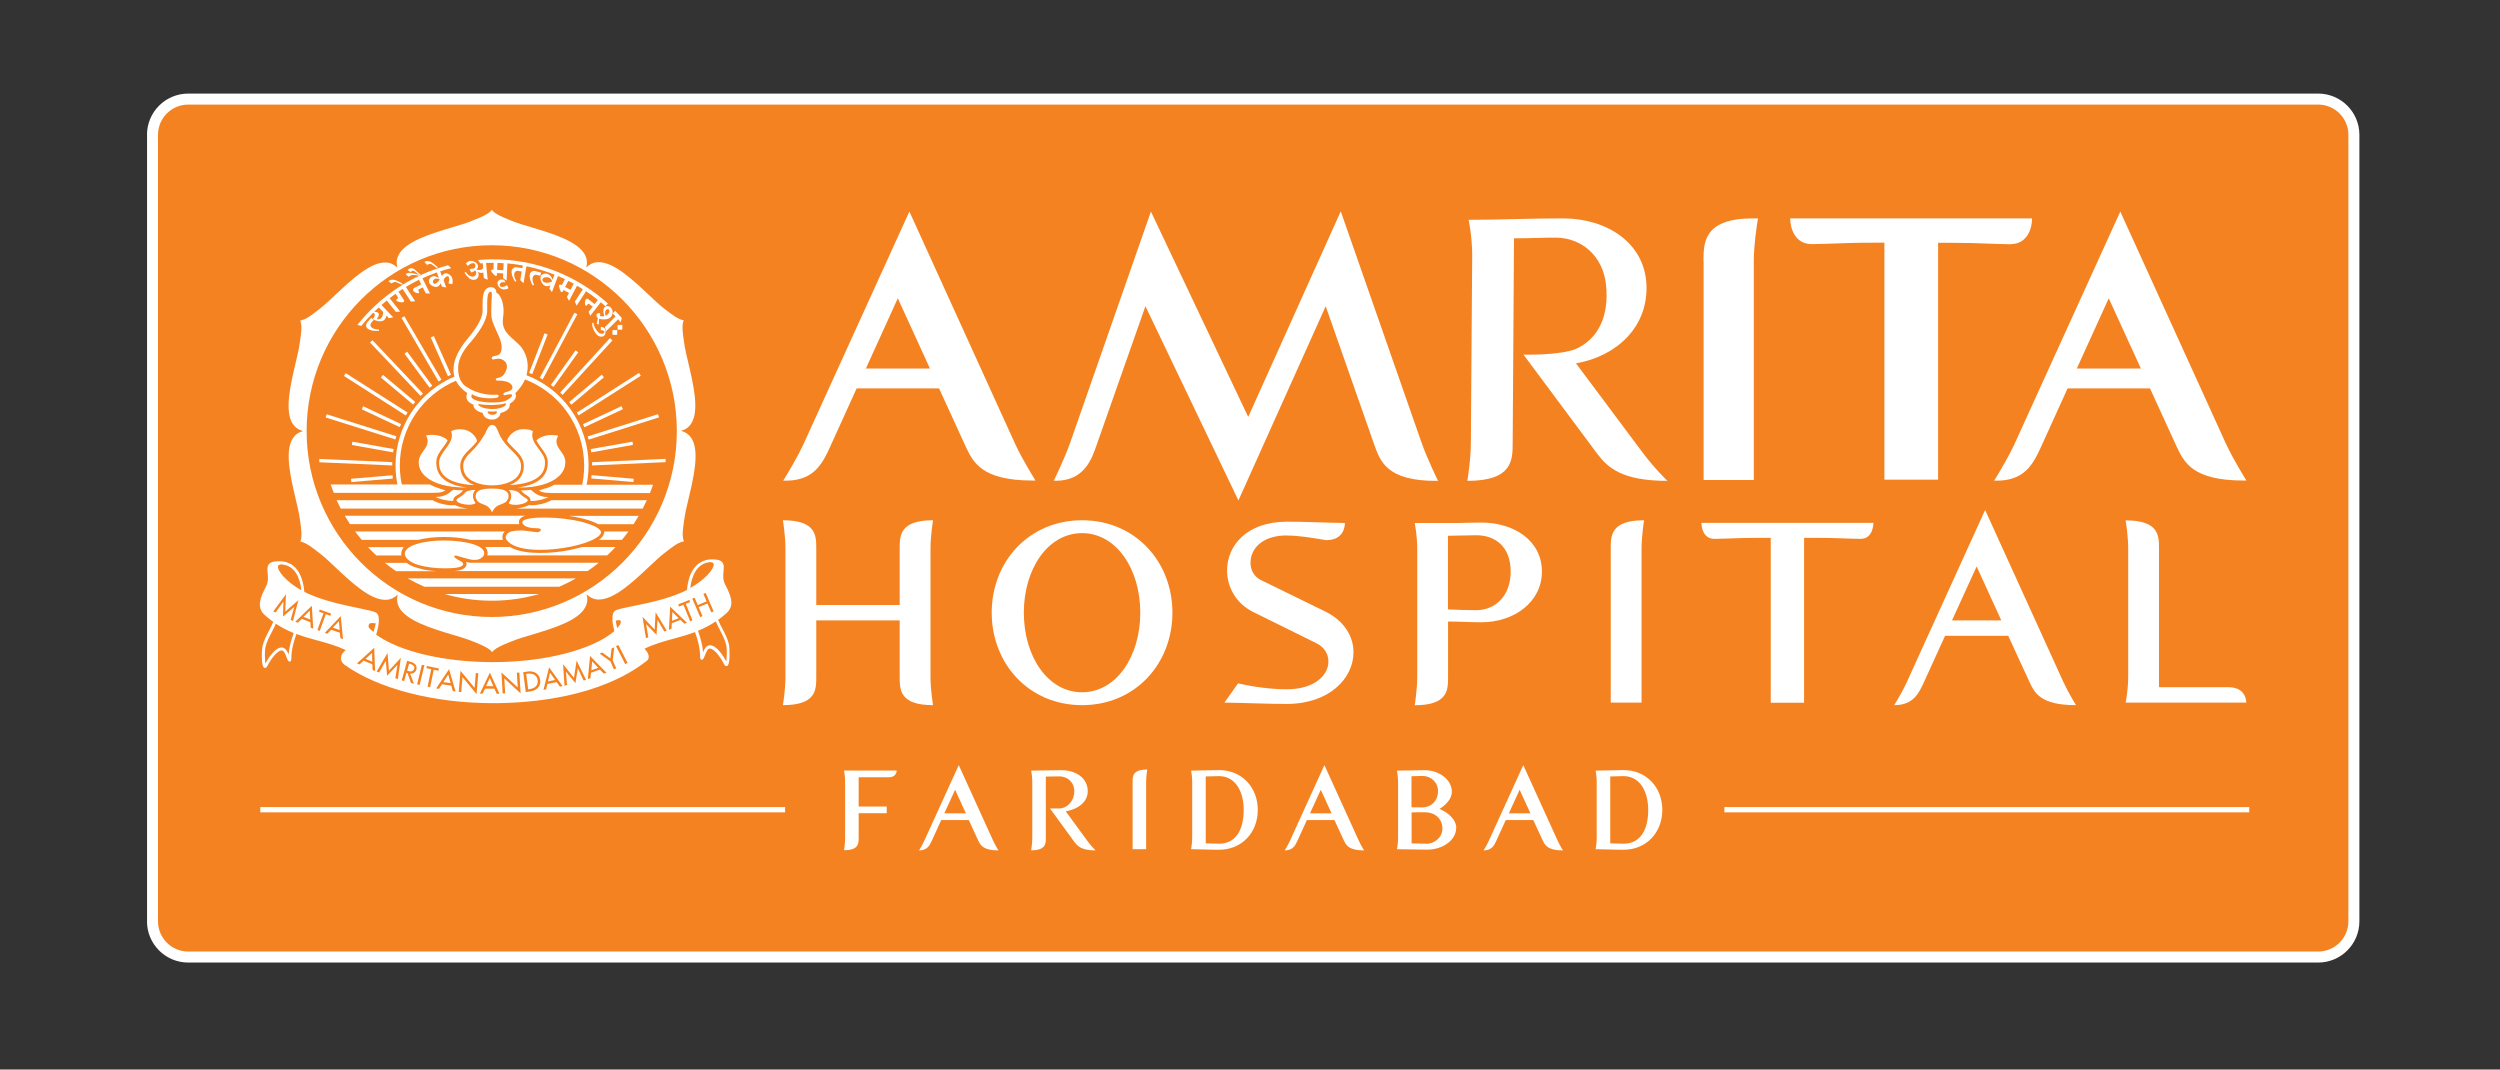 <svg width="187" height="80" viewBox="0 0 187 80" fill="none" xmlns="http://www.w3.org/2000/svg">
<rect x="0" y="0" width="187" height="80" fill="#333333" stroke="none"/>
<g clip-path="url(#clip0_12989_84275)">
<path d="M173.396 7.411H14.082C12.604 7.411 11.406 8.609 11.406 10.086V68.912C11.406 70.39 12.604 71.588 14.082 71.588H173.396C174.873 71.588 176.071 70.39 176.071 68.912V10.086C176.071 8.609 174.873 7.411 173.396 7.411Z" fill="#F58220" stroke="white" stroke-width="0.823" stroke-miterlimit="10"/>
<path d="M68.02 15.825L60.092 33.244C59.73 34.042 59.022 35.244 58.586 35.952H58.783C60.397 35.952 61.146 35.195 61.648 34.314C61.813 34.034 61.945 33.737 62.076 33.458L62.117 33.367L64.077 29.053H70.243L72.218 33.367C72.786 34.577 73.42 35.944 77.248 35.944H77.454C77.454 35.944 76.499 34.429 75.947 33.235L68.02 15.816V15.825ZM64.768 27.564L67.156 22.311L69.559 27.564H64.768Z" fill="white"/>
<path d="M100.281 15.825L93.366 31.186L86.089 15.825L80.039 33.145C79.594 34.397 78.82 35.961 78.82 35.961H78.977C81.109 35.961 81.669 34.331 82.039 33.252L85.678 22.905L92.634 37.434L99.162 22.905L102.808 33.302C103.261 34.553 103.772 35.969 107.418 35.969H107.567C107.567 35.969 106.793 34.405 106.348 33.154L100.298 15.833L100.281 15.825Z" fill="white"/>
<path d="M127.43 19.512V35.903H131.184V19.512C131.184 18.253 131.439 16.714 131.439 16.697L131.497 16.335H131.126C127.422 16.335 127.422 18.171 127.422 19.512H127.43Z" fill="white"/>
<path d="M150.387 18.261C151.663 18.261 152 17.051 152 16.335H133.906C133.906 17.051 134.244 18.261 135.528 18.261C136.203 18.253 136.755 18.228 137.281 18.212C138.063 18.187 138.813 18.154 139.932 18.154H140.953V35.878H144.97V18.163H145.991C147.11 18.163 147.851 18.187 148.642 18.22C149.177 18.237 149.72 18.261 150.403 18.27L150.387 18.261Z" fill="white"/>
<path d="M122.863 33.844L117.883 27.177C120.912 26.658 123.324 24.452 123.151 21.233C122.987 18.187 120.237 16.335 116.895 16.335C114.417 16.335 112.12 16.442 109.857 16.442C109.857 16.442 110.12 17.743 110.12 19.052L110.021 33.095C110.021 34.396 109.758 35.968 109.758 35.968C113.149 35.968 113.149 34.404 113.149 33.095L113.248 17.825C114.631 17.825 115.487 17.767 116.376 17.776C118.352 17.784 119.908 19.192 120.13 21.291C120.377 23.612 119.57 25.333 117.883 26.098C116.648 26.6 113.956 26.526 113.956 26.526L119.463 33.927C120.245 34.972 121.307 35.968 124.724 35.968C124.724 35.968 123.785 35.079 122.871 33.853L122.863 33.844Z" fill="white"/>
<path d="M166.525 33.244L158.598 15.825L150.671 33.244C150.308 34.043 149.6 35.245 149.164 35.953H149.362C150.975 35.953 151.724 35.195 152.226 34.314C152.391 34.034 152.523 33.738 152.654 33.458L152.696 33.368L154.655 29.054H160.821L162.796 33.368C163.364 34.578 163.998 35.944 167.826 35.944H168.032C168.032 35.944 167.077 34.43 166.525 33.236V33.244ZM155.346 27.564L157.734 22.312L160.137 27.564H155.346Z" fill="white"/>
<path d="M41.14 50.317L40.992 50.968L41.527 50.861L41.14 50.317Z" fill="white"/>
<path d="M30.832 50.193C30.906 50.169 30.955 50.111 30.98 50.02C31.005 49.93 30.988 49.856 30.939 49.798C30.881 49.74 30.791 49.691 30.667 49.658L30.601 49.642L30.453 50.169L30.535 50.193C30.651 50.226 30.75 50.234 30.832 50.21V50.193Z" fill="white"/>
<path d="M36.639 50.712L36.359 51.321L36.903 51.329L36.639 50.712Z" fill="white"/>
<path d="M44.292 49.469L44.234 50.136L44.745 49.954L44.292 49.469Z" fill="white"/>
<path d="M39.573 51.552C39.804 51.527 39.968 51.453 40.084 51.338C40.191 51.222 40.24 51.074 40.215 50.885C40.191 50.704 40.108 50.564 39.977 50.482C39.845 50.399 39.664 50.366 39.442 50.399H39.359L39.508 51.56H39.582L39.573 51.552Z" fill="white"/>
<path d="M50.29 45.773L50.266 46.439L50.76 46.242L50.29 45.773Z" fill="white"/>
<path d="M33.526 50.457L33.164 51.025L33.707 51.099L33.526 50.457Z" fill="white"/>
<path d="M25.351 46.465L24.898 46.95L25.409 47.123L25.351 46.465Z" fill="white"/>
<path d="M20.443 46.506C20.352 46.728 20.237 46.958 20.122 47.172C19.932 47.543 19.727 47.93 19.628 48.366C19.587 48.531 19.504 49.856 19.776 49.955C19.825 49.971 19.916 49.98 19.998 49.823C20.278 49.263 20.747 48.671 21.044 48.654C21.093 48.654 21.175 48.654 21.258 48.786C21.332 48.893 21.398 49.066 21.447 49.197C21.529 49.411 21.57 49.502 21.686 49.486C21.793 49.461 21.793 49.337 21.793 49.239C21.793 48.597 21.974 47.987 22.172 47.419C22.706 47.625 23.25 47.773 23.768 47.913C24.493 48.111 25.176 48.3 25.851 48.621L25.695 48.786C25.555 48.934 25.489 49.115 25.505 49.288C25.522 49.461 25.621 49.609 25.769 49.724C28.296 51.527 32.453 52.597 36.874 52.597C39.664 52.597 44.875 52.186 48.39 49.42C48.473 49.362 48.514 49.272 48.522 49.165C48.539 48.967 48.415 48.761 48.341 48.679L48.209 48.523C48.917 48.177 49.633 47.979 50.391 47.773C50.918 47.625 51.453 47.485 51.988 47.279C52.185 47.847 52.367 48.457 52.367 49.099C52.367 49.197 52.367 49.321 52.474 49.346C52.581 49.37 52.622 49.272 52.712 49.058C52.762 48.926 52.836 48.761 52.902 48.646C52.984 48.514 53.066 48.506 53.116 48.514C53.412 48.531 53.881 49.123 54.161 49.683C54.235 49.84 54.334 49.831 54.383 49.815C54.655 49.716 54.564 48.391 54.532 48.226C54.433 47.798 54.235 47.411 54.038 47.032C53.922 46.819 53.807 46.596 53.717 46.366C53.922 46.218 54.136 46.045 54.342 45.864C55.009 45.263 54.614 44.464 54.293 43.822L54.227 43.69C54.062 43.353 54.095 43.032 54.12 42.735C54.145 42.464 54.169 42.209 54.005 42.036C53.856 41.879 53.577 41.822 53.107 41.846C52.12 41.929 51.51 42.735 51.387 44.127C51.305 44.168 51.222 44.209 51.14 44.25C49.913 44.818 48.341 45.139 47.296 45.345C46.563 45.493 46.168 45.575 46.011 45.682C45.847 45.789 45.797 46.045 45.814 46.325C45.797 46.366 45.814 46.407 45.814 46.44C45.814 46.456 45.822 46.473 45.822 46.489C45.822 46.637 45.855 46.777 45.888 46.909C45.913 47.016 45.937 47.115 45.946 47.214C44.324 48.597 40.776 49.527 36.874 49.527C33.202 49.527 29.893 48.736 28.14 47.477C28.255 47.098 28.527 46.078 28.14 45.831C27.983 45.732 27.596 45.65 26.855 45.493C25.818 45.279 24.238 44.958 23.011 44.39C22.929 44.349 22.846 44.308 22.764 44.267C22.641 42.859 22.032 42.052 21.044 41.986C21.044 41.986 21.035 41.986 21.027 41.986C20.566 41.962 20.295 42.019 20.138 42.176C19.974 42.349 19.99 42.604 20.023 42.875C20.048 43.163 20.081 43.493 19.916 43.83L19.85 43.962C19.529 44.604 19.134 45.403 19.801 46.004C20.006 46.185 20.212 46.358 20.426 46.506H20.443ZM52.613 44.423L52.786 44.349L53.379 45.732L53.206 45.806L52.918 45.139L52.26 45.419L52.548 46.086L52.375 46.16L51.782 44.777L51.955 44.703L52.194 45.263L52.852 44.983L52.613 44.423ZM53.848 47.123C54.038 47.485 54.227 47.856 54.326 48.259C54.383 48.498 54.375 49.173 54.326 49.469C54.071 49 53.593 48.292 53.14 48.267C53.132 48.267 53.124 48.267 53.116 48.267C53 48.267 52.852 48.309 52.729 48.506C52.679 48.588 52.63 48.687 52.589 48.786C52.548 48.218 52.383 47.683 52.21 47.181C52.655 47 53.099 46.777 53.544 46.481C53.634 46.703 53.741 46.909 53.848 47.115V47.123ZM53.132 42.052C53.354 42.052 53.371 42.151 53.379 42.176C53.453 42.505 52.795 43.328 51.634 43.978C51.724 43.205 52.054 42.134 53.132 42.044V42.052ZM51.56 44.876L51.626 45.032L51.296 45.164L51.798 46.399L51.626 46.473L51.123 45.238L50.794 45.37L50.728 45.213L51.56 44.876ZM50.136 45.386L51.379 46.58L51.189 46.654L50.893 46.366L50.251 46.621L50.226 47.032L50.037 47.107L50.127 45.386H50.136ZM48.967 47.098L49.041 45.798L49.872 47.172L49.691 47.238L49.181 46.366L49.107 47.485L48.325 46.678L48.497 47.666L48.316 47.732L48.061 46.143L48.958 47.082L48.967 47.098ZM46.769 49.675L46.077 48.333L46.25 48.243L46.942 49.584L46.769 49.675ZM46.176 46.407C46.258 46.39 46.349 46.374 46.382 46.39C46.398 46.407 46.423 46.44 46.431 46.489C46.464 46.637 46.324 46.81 46.168 46.983C46.11 46.769 46.077 46.58 46.061 46.423C46.102 46.423 46.143 46.407 46.184 46.399L46.176 46.407ZM45.056 48.811L45.657 49.247L45.748 48.506L45.946 48.416L45.83 49.395L46.094 49.996L45.921 50.07L45.657 49.469L44.859 48.893L45.056 48.802V48.811ZM44.151 49.082L45.361 50.317L45.163 50.383L44.875 50.087L44.209 50.317L44.167 50.729L43.97 50.794L44.135 49.074L44.151 49.082ZM42.933 50.704L43.13 49.411L43.838 50.852L43.649 50.901L43.221 49.988L43.04 51.099L42.332 50.235L42.414 51.239L42.225 51.288L42.118 49.683L42.933 50.704ZM41.072 49.914L42.085 51.321L41.879 51.362L41.64 51.025L40.949 51.157L40.85 51.56L40.652 51.601L41.072 49.922V49.914ZM39.45 50.227C39.714 50.194 39.928 50.235 40.101 50.35C40.274 50.465 40.372 50.638 40.405 50.869C40.438 51.099 40.381 51.288 40.241 51.445C40.101 51.593 39.895 51.692 39.632 51.725L39.327 51.766L39.138 50.276L39.45 50.235V50.227ZM38.117 50.86C38.323 51.041 38.52 51.231 38.726 51.42L38.66 50.309H38.849L38.94 51.865L37.722 50.745L37.788 51.865H37.598L37.508 50.301C37.714 50.49 37.911 50.679 38.117 50.86ZM36.643 50.309L37.359 51.889H37.154L36.981 51.511H36.281L36.1 51.881H35.894L36.643 50.317V50.309ZM34.445 50.177C34.618 50.391 34.791 50.605 34.972 50.811C35.145 51.017 35.326 51.231 35.499 51.453L35.59 50.342L35.779 50.358L35.647 51.922L34.594 50.646L34.503 51.766L34.314 51.749L34.445 50.177ZM34.075 51.725L33.869 51.692L33.754 51.288L33.062 51.181L32.832 51.527L32.626 51.494L33.589 50.054L34.075 51.717V51.725ZM31.935 49.815L32.832 50.004L32.799 50.169L32.445 50.095L32.173 51.404L31.984 51.362L32.256 50.054L31.902 49.98L31.935 49.815ZM31.556 49.724L31.745 49.766L31.391 51.231L31.202 51.19L31.556 49.724ZM30.453 49.428L30.733 49.51C30.897 49.56 31.013 49.626 31.087 49.724C31.161 49.823 31.177 49.938 31.144 50.07C31.12 50.169 31.062 50.251 30.98 50.309C30.897 50.375 30.799 50.391 30.675 50.383L30.963 51.148L30.741 51.083L30.486 50.35L30.404 50.325L30.231 50.943L30.049 50.893L30.453 49.444V49.428ZM28.988 48.86L29.095 50.161L29.984 49.206L29.761 50.794L29.572 50.729L29.728 49.733L28.955 50.548L28.856 49.428L28.362 50.301L28.173 50.235L28.988 48.843V48.86ZM27.58 46.753C27.621 46.637 27.687 46.604 27.81 46.604C27.852 46.604 27.909 46.604 27.967 46.613C28.008 46.613 28.057 46.621 28.099 46.621C28.099 46.736 28.049 46.876 28.008 47.016C27.983 47.098 27.959 47.181 27.942 47.263C27.926 47.246 27.901 47.23 27.884 47.222C27.654 47.041 27.522 46.917 27.58 46.761V46.753ZM27.991 48.465L28.057 50.194L27.868 50.111L27.852 49.691L27.201 49.42L26.897 49.7L26.707 49.617L27.991 48.457V48.465ZM21.587 48.951C21.546 48.852 21.496 48.753 21.447 48.671C21.315 48.465 21.151 48.424 21.035 48.432C20.591 48.457 20.105 49.156 19.85 49.634C19.801 49.329 19.801 48.654 19.85 48.424C19.949 48.02 20.138 47.642 20.328 47.288C20.434 47.082 20.541 46.868 20.632 46.654C21.044 46.925 21.48 47.156 21.966 47.353C21.793 47.856 21.628 48.391 21.587 48.959V48.951ZM25.654 47.806L25.464 47.74L25.423 47.329L24.773 47.107L24.485 47.403L24.295 47.337L25.489 46.086L25.654 47.806ZM23.859 45.757L23.917 45.592L24.765 45.897L24.707 46.061L24.369 45.938L23.917 47.189L23.744 47.123L24.197 45.872L23.859 45.748V45.757ZM23.324 45.304L23.431 47.024L23.242 46.95L23.217 46.539L22.575 46.292L22.279 46.58L22.089 46.506L23.332 45.304H23.324ZM20.797 42.34C20.797 42.34 20.821 42.217 21.052 42.217C22.089 42.291 22.443 43.262 22.542 44.151C21.381 43.501 20.723 42.669 20.797 42.349V42.34ZM21.389 44.448L21.34 45.748L22.32 44.892L21.916 46.448L21.743 46.366L22.015 45.394L21.167 46.119L21.2 44.999L20.616 45.814L20.443 45.732L21.398 44.439L21.389 44.448Z" fill="white"/>
<path d="M27.829 48.835L27.344 49.288L27.846 49.502L27.829 48.835Z" fill="white"/>
<path d="M23.172 45.674L22.703 46.143L23.205 46.341L23.172 45.674Z" fill="white"/>
<path d="M40.823 36.52L40.305 36.693C40.469 36.792 40.683 36.866 41.004 36.866C41.021 36.866 41.037 36.866 41.062 36.866C41.111 36.866 41.161 36.866 41.194 36.883H48.619C48.701 36.677 48.775 36.471 48.849 36.257H41.474C41.284 36.364 41.07 36.454 40.831 36.529L40.823 36.52Z" fill="white"/>
<path d="M32.563 36.858C32.563 36.858 32.604 36.858 32.621 36.858C32.942 36.858 33.156 36.783 33.32 36.685L32.794 36.512C32.555 36.438 32.349 36.347 32.151 36.24H24.734C24.808 36.454 24.883 36.66 24.965 36.866H32.44C32.44 36.866 32.522 36.849 32.571 36.849L32.563 36.858Z" fill="white"/>
<path d="M41.218 37.425C40.93 37.606 40.338 37.787 39.753 37.796H39.737C39.687 37.796 39.638 37.787 39.589 37.771C39.407 37.878 38.996 38.002 38.617 38.043H48.076C48.183 37.837 48.282 37.631 48.38 37.417H41.235C41.235 37.417 41.227 37.425 41.218 37.425Z" fill="white"/>
<path d="M34.021 37.771C33.98 37.787 33.93 37.796 33.873 37.796H33.856C33.272 37.796 32.679 37.606 32.399 37.434C32.399 37.434 32.383 37.425 32.374 37.417H25.18C25.279 37.631 25.377 37.837 25.484 38.043H34.984C34.614 38.002 34.194 37.878 34.013 37.771H34.021Z" fill="white"/>
<path d="M22.663 32.248C22.334 32.33 22.079 32.511 21.906 32.783C21.272 33.754 21.741 35.721 22.112 37.302C22.244 37.87 22.375 38.405 22.425 38.8C22.433 38.874 22.441 38.94 22.457 39.014C22.523 39.508 22.606 40.06 22.499 40.406L22.466 40.513L22.573 40.537C22.927 40.62 23.371 40.965 23.758 41.27C23.816 41.319 23.873 41.36 23.931 41.401C24.252 41.648 24.647 42.019 25.075 42.422C26.228 43.509 27.66 44.867 28.813 44.867C28.837 44.867 28.862 44.867 28.895 44.867C29.224 44.851 29.512 44.711 29.751 44.472C29.66 44.801 29.693 45.106 29.833 45.394C30.36 46.431 32.295 47.008 33.851 47.477C34.41 47.641 34.937 47.798 35.308 47.954C35.373 47.979 35.439 48.012 35.514 48.036C35.974 48.226 36.493 48.432 36.74 48.695L36.814 48.777L36.888 48.695C37.135 48.432 37.654 48.218 38.115 48.036C38.181 48.012 38.255 47.979 38.321 47.954C38.691 47.798 39.218 47.641 39.778 47.477C41.334 47.008 43.276 46.431 43.795 45.394C43.943 45.098 43.968 44.785 43.877 44.456C44.116 44.694 44.396 44.826 44.725 44.843C44.75 44.843 44.775 44.843 44.807 44.843C45.952 44.843 47.384 43.492 48.545 42.398C48.965 42.002 49.368 41.624 49.689 41.377C49.747 41.336 49.804 41.286 49.862 41.245C50.249 40.941 50.693 40.595 51.047 40.521L51.154 40.496L51.121 40.389C51.014 40.043 51.089 39.492 51.163 38.998C51.171 38.924 51.179 38.85 51.196 38.784C51.245 38.389 51.377 37.853 51.508 37.285C51.887 35.705 52.348 33.737 51.714 32.766C51.533 32.495 51.278 32.313 50.94 32.223C51.27 32.141 51.525 31.959 51.698 31.688C52.331 30.716 51.862 28.749 51.492 27.168C51.36 26.6 51.228 26.065 51.179 25.67C51.171 25.596 51.163 25.53 51.146 25.456C51.08 24.97 50.998 24.411 51.105 24.065L51.138 23.958L51.031 23.933C50.677 23.851 50.232 23.505 49.845 23.209C49.788 23.159 49.73 23.118 49.673 23.077C49.352 22.83 48.956 22.46 48.528 22.056C47.376 20.97 45.943 19.611 44.791 19.611C44.766 19.611 44.742 19.611 44.709 19.611C44.379 19.628 44.091 19.768 43.852 20.006C43.943 19.677 43.91 19.373 43.77 19.084C43.243 18.047 41.309 17.471 39.753 17.002C39.193 16.837 38.666 16.681 38.296 16.524C38.23 16.5 38.164 16.467 38.09 16.442C37.629 16.253 37.111 16.047 36.864 15.784L36.789 15.701L36.715 15.784C36.468 16.047 35.95 16.261 35.489 16.442C35.423 16.467 35.349 16.5 35.283 16.524C34.913 16.681 34.386 16.837 33.826 17.002C32.27 17.471 30.327 18.047 29.809 19.084C29.66 19.381 29.636 19.694 29.726 20.023C29.488 19.784 29.208 19.652 28.878 19.636C27.718 19.57 26.253 20.961 25.067 22.073C24.647 22.468 24.244 22.847 23.923 23.093C23.865 23.135 23.808 23.184 23.75 23.225C23.363 23.53 22.919 23.876 22.564 23.95L22.457 23.974L22.49 24.081C22.598 24.427 22.523 24.979 22.449 25.473C22.441 25.547 22.433 25.621 22.416 25.687C22.367 26.082 22.235 26.617 22.104 27.185C21.733 28.765 21.264 30.733 21.898 31.704C22.079 31.976 22.334 32.157 22.672 32.248H22.663ZM36.781 18.344C44.412 18.344 50.627 24.584 50.627 32.248C50.627 39.911 44.42 46.151 36.781 46.151C29.142 46.151 22.935 39.911 22.935 32.248C22.935 24.584 29.142 18.344 36.781 18.344Z" fill="white"/>
<path d="M31.744 43.887H41.836C42.264 43.698 42.684 43.492 43.079 43.262H30.492C30.896 43.492 31.307 43.698 31.735 43.887H31.744Z" fill="white"/>
<path d="M36.79 44.933C38.016 44.933 39.202 44.76 40.33 44.431H33.25C34.37 44.76 35.563 44.933 36.79 44.933Z" fill="white"/>
<path d="M39.856 32.256C39.774 32.182 39.51 32.1 39.197 32.1C39.057 32.1 38.917 32.116 38.794 32.149C38.317 32.264 37.93 32.758 37.93 33.005C38.078 33.186 38.259 33.384 38.432 33.548C38.81 33.911 39.156 34.281 39.181 34.775C39.189 35.005 39.156 35.219 39.074 35.434C38.901 35.878 38.506 36.133 38.136 36.282C39.214 36.232 39.988 35.985 40.399 35.565C40.671 35.285 40.794 34.923 40.761 34.487C40.745 34.182 40.514 33.878 40.3 33.59C39.996 33.178 39.683 32.75 39.864 32.256C39.864 32.256 39.864 32.256 39.856 32.248V32.256Z" fill="white"/>
<path d="M41.313 32.535C41.149 32.535 40.894 32.552 40.655 32.634C40.375 32.733 40.202 32.84 40.128 32.955C40.219 33.128 40.342 33.301 40.466 33.474C40.696 33.786 40.943 34.116 40.968 34.486C41.001 34.988 40.861 35.408 40.548 35.729C40.169 36.116 39.544 36.371 38.688 36.47C38.745 36.47 38.811 36.47 38.869 36.47C40.136 36.47 41.165 36.182 41.758 35.663C42.129 35.342 42.301 34.947 42.285 34.503C42.268 34.198 42.104 33.968 41.939 33.737C41.717 33.424 41.462 33.07 41.75 32.593C41.676 32.568 41.519 32.543 41.322 32.543L41.313 32.535Z" fill="white"/>
<path d="M38.881 35.367C38.955 35.178 38.98 34.997 38.972 34.799C38.955 34.379 38.634 34.05 38.288 33.712C38.165 33.597 37.556 32.996 37.342 32.469L37.309 32.387C37.161 32.017 37.054 31.786 36.815 31.786C36.576 31.786 36.461 32.033 36.305 32.404C36.288 32.42 35.885 33.186 35.292 33.745C34.963 34.066 34.666 34.387 34.65 34.791C34.642 34.988 34.666 35.178 34.74 35.359C34.996 36.009 35.942 36.306 36.774 36.306H36.807H36.84C37.671 36.306 38.618 36.009 38.873 35.359L38.881 35.367Z" fill="white"/>
<path d="M32.849 34.495C32.816 34.931 32.94 35.301 33.211 35.573C33.623 35.993 34.397 36.24 35.475 36.289C35.105 36.141 34.709 35.886 34.536 35.441C34.454 35.227 34.421 35.013 34.429 34.783C34.454 34.281 34.8 33.919 35.179 33.556C35.352 33.392 35.533 33.194 35.681 33.013C35.681 32.766 35.294 32.272 34.816 32.157C34.693 32.124 34.553 32.107 34.413 32.107C34.1 32.107 33.837 32.19 33.755 32.264C33.755 32.264 33.755 32.264 33.746 32.272C33.936 32.766 33.614 33.194 33.31 33.606C33.096 33.902 32.874 34.198 32.849 34.503V34.495Z" fill="white"/>
<path d="M31.323 34.495C31.298 34.939 31.479 35.334 31.849 35.656C32.442 36.174 33.471 36.462 34.739 36.462C34.796 36.462 34.862 36.462 34.92 36.462C34.064 36.364 33.438 36.117 33.059 35.721C32.747 35.4 32.607 34.98 32.64 34.478C32.664 34.108 32.903 33.779 33.142 33.466C33.265 33.301 33.397 33.12 33.479 32.947C33.413 32.832 33.241 32.725 32.953 32.626C32.714 32.544 32.459 32.527 32.294 32.527C32.088 32.527 31.94 32.552 31.866 32.577C32.146 33.062 31.899 33.408 31.677 33.721C31.512 33.952 31.347 34.182 31.331 34.487L31.323 34.495Z" fill="white"/>
<path d="M34.274 36.997C34.323 36.964 34.356 36.939 34.397 36.915C34.48 36.857 34.529 36.808 34.57 36.758C34.595 36.734 34.62 36.709 34.644 36.676C34.397 36.676 34.159 36.66 33.92 36.635C33.92 36.635 33.887 36.651 33.871 36.651C33.838 36.676 33.813 36.701 33.78 36.725C33.582 36.898 33.253 37.17 32.603 37.17H32.578C32.8 37.293 33.311 37.466 33.854 37.466C33.912 37.466 33.912 37.45 33.912 37.433C33.912 37.4 33.912 37.367 33.912 37.343C33.945 37.194 34.093 37.104 34.258 36.997H34.274Z" fill="white"/>
<path d="M35.087 37.755C35.219 37.755 35.343 37.738 35.441 37.706C35.507 37.681 35.556 37.656 35.581 37.623C35.556 37.599 35.54 37.566 35.515 37.541C35.367 37.31 35.285 36.94 35.556 36.652C35.556 36.652 35.556 36.652 35.565 36.644C35.482 36.644 35.4 36.66 35.318 36.66C34.914 36.709 34.84 36.792 34.742 36.907C34.692 36.965 34.626 37.031 34.528 37.096C34.486 37.121 34.445 37.154 34.404 37.179C34.281 37.261 34.157 37.335 34.141 37.401C34.141 37.417 34.141 37.442 34.165 37.475C34.264 37.631 34.684 37.755 35.087 37.755Z" fill="white"/>
<path d="M36.801 36.545H36.785C36.2 36.545 35.854 36.627 35.698 36.8C35.517 36.998 35.566 37.253 35.681 37.434C35.706 37.475 35.731 37.508 35.772 37.533L35.797 37.557C35.887 37.623 35.986 37.664 36.101 37.706C36.348 37.796 36.62 37.895 36.809 38.323C36.998 37.895 37.27 37.796 37.517 37.706C37.624 37.664 37.731 37.623 37.822 37.557L37.846 37.533C37.846 37.533 37.912 37.467 37.937 37.434C38.052 37.261 38.11 36.998 37.92 36.8C37.756 36.627 37.41 36.545 36.834 36.545H36.826H36.801Z" fill="white"/>
<path d="M38.039 37.631C38.039 37.631 38.105 37.689 38.179 37.713C38.27 37.746 38.393 37.763 38.533 37.763C38.936 37.763 39.356 37.631 39.455 37.483C39.471 37.45 39.48 37.425 39.48 37.409C39.463 37.343 39.348 37.269 39.216 37.186C39.175 37.162 39.134 37.137 39.093 37.104C38.994 37.038 38.936 36.972 38.879 36.915C38.78 36.808 38.698 36.725 38.303 36.668C38.22 36.668 38.138 36.66 38.056 36.651C38.056 36.651 38.056 36.651 38.064 36.66C38.327 36.948 38.253 37.318 38.105 37.549C38.089 37.573 38.064 37.606 38.039 37.631Z" fill="white"/>
<path d="M39.751 37.475C40.286 37.475 40.805 37.302 41.027 37.179H41.002C40.352 37.179 40.023 36.907 39.825 36.734C39.792 36.709 39.768 36.685 39.735 36.66C39.727 36.66 39.71 36.644 39.685 36.644C39.447 36.668 39.208 36.685 38.961 36.685C38.986 36.709 39.019 36.734 39.035 36.767C39.084 36.816 39.134 36.874 39.208 36.923C39.249 36.948 39.282 36.973 39.331 37.006C39.496 37.113 39.644 37.203 39.677 37.352C39.677 37.376 39.677 37.409 39.677 37.442C39.677 37.459 39.677 37.475 39.735 37.475H39.751Z" fill="white"/>
<path d="M34.126 41.558C34.192 41.582 35.072 41.837 35.237 41.862C35.525 41.903 35.83 41.895 36.052 41.697C36.069 41.681 36.085 41.665 36.102 41.656C36.143 41.607 36.176 41.558 36.2 41.508C36.316 41.212 36.036 40.85 35.147 40.636C34.052 40.372 32.381 40.331 31.212 40.677C30.553 40.874 30.273 41.146 30.281 41.426C30.281 41.5 30.306 41.574 30.347 41.648C30.421 41.78 30.553 41.903 30.734 42.019C30.825 42.068 30.915 42.117 31.03 42.167C31.22 42.241 31.442 42.307 31.681 42.356C32.339 42.496 33.13 42.537 33.813 42.496C34.801 42.438 34.727 42.142 34.513 42.01C34.463 41.986 34.216 41.854 34.044 41.722C33.912 41.623 34.002 41.516 34.126 41.574V41.558Z" fill="white"/>
<path d="M34.873 42.035C34.873 42.035 34.889 42.076 34.889 42.093C34.898 42.15 34.898 42.208 34.889 42.266C34.807 42.587 34.379 42.685 33.992 42.718H43.953C44.241 42.521 44.521 42.315 44.793 42.093H35.12C35.054 42.076 34.972 42.06 34.881 42.035H34.873Z" fill="white"/>
<path d="M31.629 42.587C31.374 42.53 31.143 42.464 30.946 42.39H30.938L30.921 42.382C30.798 42.332 30.691 42.283 30.6 42.225C30.534 42.184 30.477 42.143 30.419 42.102H28.789C29.061 42.324 29.341 42.53 29.629 42.727H32.617C32.263 42.703 31.925 42.653 31.629 42.596V42.587Z" fill="white"/>
<path d="M38.837 39.187C38.796 39.072 38.812 38.932 38.878 38.833C38.919 38.776 38.977 38.726 39.051 38.677C39.117 38.636 39.207 38.603 39.298 38.578H25.789C25.913 38.792 26.044 38.998 26.176 39.204H38.845C38.845 39.204 38.845 39.187 38.837 39.179V39.187Z" fill="white"/>
<path d="M43.576 38.783C44.087 38.915 44.474 39.055 44.737 39.212H47.388C47.519 39.006 47.651 38.8 47.775 38.586H42.539C42.91 38.644 43.264 38.709 43.576 38.783Z" fill="white"/>
<path d="M45.192 39.854C45.175 39.985 45.102 40.109 44.978 40.232L44.937 40.273C44.896 40.306 44.846 40.348 44.797 40.38H46.517C46.69 40.175 46.855 39.969 47.011 39.755H45.2C45.2 39.755 45.2 39.821 45.2 39.854H45.192Z" fill="white"/>
<path d="M31.296 40.38C31.839 40.241 32.498 40.166 33.197 40.166C33.897 40.166 34.613 40.241 35.19 40.38H37.618C37.56 40.241 37.577 40.125 37.593 40.043C37.618 39.928 37.676 39.837 37.75 39.755H26.562C26.719 39.969 26.884 40.175 27.056 40.38H31.304H31.296Z" fill="white"/>
<path d="M30.018 41.418C30.018 41.27 30.059 41.097 30.207 40.924H27.523C27.729 41.138 27.935 41.352 28.149 41.55H30.026C30.018 41.508 30.009 41.459 30.009 41.418H30.018Z" fill="white"/>
<path d="M42.759 41.114L42.677 41.13C41.92 41.286 41.13 41.361 40.405 41.361C39.681 41.361 38.742 41.278 38.15 40.916H36.289C36.339 40.965 36.371 41.023 36.404 41.072C36.478 41.221 36.495 41.385 36.454 41.542H45.418C45.632 41.344 45.846 41.13 46.044 40.916H43.541C43.303 40.982 43.047 41.048 42.776 41.105L42.759 41.114Z" fill="white"/>
<path d="M40.121 39.797C39.998 39.797 39.833 39.772 39.669 39.747C39.487 39.722 39.282 39.69 39.068 39.681C39.018 39.681 38.961 39.681 38.911 39.681C38.656 39.681 38.417 39.714 38.236 39.755C37.981 39.821 37.578 40.151 38.038 40.538C38.417 40.916 39.257 41.13 40.409 41.13C41.126 41.13 41.891 41.048 42.64 40.9L42.722 40.883C43.677 40.686 44.443 40.389 44.781 40.101L44.813 40.068C44.896 39.986 44.945 39.912 44.953 39.838C44.97 39.714 44.863 39.385 43.521 39.039C42.722 38.833 41.652 38.71 40.722 38.71H40.673C39.833 38.71 39.372 38.809 39.183 38.916C39.142 38.941 39.109 38.965 39.092 38.99C39.076 39.014 39.059 39.072 39.076 39.122C39.208 39.443 39.734 39.517 40.22 39.517C40.492 39.533 40.483 39.648 40.426 39.706C40.343 39.797 40.22 39.813 40.129 39.813L40.121 39.797Z" fill="white"/>
<path d="M47.404 35.812L44.251 35.54C44.251 35.622 44.235 35.705 44.227 35.787L47.379 36.059C47.388 35.976 47.396 35.894 47.404 35.812Z" fill="white"/>
<path d="M47.307 33.038L44.188 33.589C44.204 33.671 44.212 33.754 44.229 33.836L47.349 33.276C47.34 33.194 47.324 33.112 47.307 33.029V33.038Z" fill="white"/>
<path d="M43.609 31.729C43.642 31.803 43.675 31.877 43.708 31.959L46.589 30.609C46.556 30.535 46.523 30.461 46.491 30.379L43.609 31.729Z" fill="white"/>
<path d="M45.171 28.222C45.122 28.156 45.072 28.09 45.015 28.024L42.578 30.074C42.627 30.14 42.685 30.206 42.734 30.272L45.171 28.222Z" fill="white"/>
<path d="M43.253 26.353C43.187 26.304 43.121 26.255 43.055 26.205L41.203 28.798C41.269 28.848 41.335 28.897 41.401 28.946L43.253 26.353Z" fill="white"/>
<path d="M39.809 27.991L40.961 25.019C40.887 24.986 40.805 24.962 40.731 24.929L39.578 27.892C39.652 27.925 39.734 27.958 39.809 27.991Z" fill="white"/>
<path d="M26.282 36.059L29.386 35.796C29.378 35.714 29.361 35.631 29.361 35.549L26.258 35.812C26.258 35.895 26.274 35.977 26.282 36.059Z" fill="white"/>
<path d="M29.44 33.59L26.361 33.038C26.345 33.12 26.337 33.203 26.32 33.285L29.399 33.837C29.407 33.754 29.424 33.672 29.44 33.59Z" fill="white"/>
<path d="M27.062 30.617L29.902 31.951C29.936 31.877 29.968 31.794 30.001 31.72L27.161 30.387C27.128 30.461 27.095 30.535 27.062 30.617Z" fill="white"/>
<path d="M31.061 30.066L28.649 28.041C28.599 28.107 28.542 28.173 28.492 28.239L30.904 30.264C30.954 30.198 31.003 30.132 31.061 30.066Z" fill="white"/>
<path d="M32.135 29.004C32.201 28.954 32.266 28.897 32.332 28.847L30.455 26.304C30.39 26.353 30.324 26.402 30.258 26.46L32.135 29.004Z" fill="white"/>
<path d="M33.733 28.024L32.449 25.135C32.375 25.168 32.293 25.201 32.219 25.242L33.503 28.14C33.577 28.107 33.651 28.065 33.733 28.032V28.024Z" fill="white"/>
<path d="M44.289 34.816L49.788 34.569C49.788 34.487 49.788 34.405 49.788 34.322L44.289 34.569C44.289 34.651 44.289 34.734 44.289 34.816Z" fill="white"/>
<path d="M44.035 32.881L49.295 31.218C49.271 31.136 49.246 31.062 49.221 30.98L43.961 32.642C43.986 32.725 44.01 32.799 44.027 32.881H44.035Z" fill="white"/>
<path d="M43.272 31.078L47.931 28.107C47.89 28.032 47.841 27.967 47.8 27.893L43.148 30.864C43.19 30.938 43.239 31.004 43.28 31.078H43.272Z" fill="white"/>
<path d="M45.809 25.464C45.751 25.406 45.685 25.349 45.627 25.291L41.898 29.366C41.956 29.424 42.022 29.481 42.08 29.539L45.809 25.464Z" fill="white"/>
<path d="M43.182 23.513C43.108 23.472 43.034 23.431 42.968 23.39L40.375 28.263C40.449 28.304 40.523 28.345 40.589 28.387L43.182 23.505V23.513Z" fill="white"/>
<path d="M29.341 34.569L23.883 34.33C23.883 34.412 23.883 34.495 23.883 34.577L29.341 34.816C29.341 34.733 29.341 34.651 29.341 34.569Z" fill="white"/>
<path d="M29.653 32.635L24.433 30.988C24.409 31.071 24.384 31.145 24.359 31.227L29.578 32.873C29.603 32.791 29.62 32.709 29.644 32.635H29.653Z" fill="white"/>
<path d="M30.485 30.856L25.858 27.909C25.817 27.983 25.768 28.049 25.727 28.123L30.353 31.078C30.394 31.004 30.435 30.939 30.485 30.864V30.856Z" fill="white"/>
<path d="M31.639 29.441L27.861 25.448C27.803 25.506 27.737 25.564 27.68 25.621L31.458 29.614C31.516 29.556 31.573 29.498 31.639 29.441Z" fill="white"/>
<path d="M30.031 23.777L32.805 28.535C32.88 28.494 32.945 28.444 33.02 28.403L30.245 23.653C30.171 23.695 30.105 23.736 30.031 23.785V23.777Z" fill="white"/>
<path d="M27.959 23.933L27.77 23.769L27.473 24.106C27.416 24.18 27.383 24.254 27.383 24.345C27.383 24.435 27.416 24.509 27.482 24.567C27.564 24.641 27.679 24.691 27.827 24.724C27.976 24.756 28.148 24.765 28.338 24.756L28.354 24.649C28.239 24.649 28.124 24.633 28.025 24.608C27.926 24.575 27.852 24.542 27.794 24.493C27.745 24.452 27.712 24.394 27.712 24.328C27.712 24.262 27.72 24.205 27.762 24.155L27.951 23.933H27.959Z" fill="white"/>
<path d="M29.392 21.134C29.392 21.134 29.474 21.101 29.516 21.093C29.557 21.093 29.598 21.093 29.639 21.109L30.084 21.299C30.158 21.257 30.084 21.192 29.886 21.093C29.787 21.043 29.713 21.011 29.68 20.994C29.581 20.953 29.483 20.928 29.384 20.92C29.285 20.92 29.203 20.936 29.137 20.969C29.096 20.994 29.071 21.019 29.055 21.043L29.293 21.208C29.293 21.208 29.359 21.15 29.392 21.126V21.134Z" fill="white"/>
<path d="M30.64 20.657C30.64 20.657 30.714 20.616 30.747 20.599C30.804 20.575 30.887 20.558 30.985 20.566C31.092 20.566 31.2 20.591 31.315 20.624L31.471 20.558L31.059 20.196C30.994 20.13 30.928 20.089 30.854 20.072C30.78 20.056 30.706 20.056 30.64 20.089C30.566 20.122 30.516 20.163 30.483 20.196L30.722 20.36C30.722 20.36 30.73 20.328 30.755 20.311C30.78 20.286 30.804 20.278 30.829 20.262C30.862 20.245 30.911 20.245 30.953 20.262C31.01 20.286 31.059 20.319 31.109 20.369L31.356 20.55H31.331C31.092 20.492 30.911 20.443 30.788 20.426C30.648 20.402 30.541 20.402 30.483 20.426C30.45 20.434 30.426 20.451 30.401 20.468C30.384 20.484 30.368 20.5 30.352 20.517L30.566 20.706C30.566 20.706 30.599 20.673 30.623 20.657H30.64Z" fill="white"/>
<path d="M27.903 23.398C27.903 23.398 27.928 23.398 27.936 23.406C27.953 23.406 27.969 23.431 27.994 23.447C28.035 23.489 28.043 23.554 28.019 23.637C27.994 23.719 27.945 23.793 27.879 23.859C28.043 23.966 28.2 24.024 28.372 24.032C28.537 24.048 28.661 24.007 28.751 23.925C28.792 23.884 28.825 23.834 28.85 23.785C28.883 23.727 28.899 23.662 28.899 23.596L29.089 23.801L29.41 23.735L28.537 22.814C28.669 22.698 28.801 22.583 28.932 22.476L29.607 23.332L29.937 23.308L29.146 22.303C29.294 22.188 29.443 22.081 29.591 21.974L29.797 22.295L29.681 22.369C29.681 22.369 29.648 22.402 29.648 22.418C29.648 22.435 29.648 22.46 29.648 22.476C29.681 22.534 29.772 22.567 29.904 22.599C30.044 22.624 30.134 22.624 30.192 22.583C30.216 22.567 30.225 22.55 30.233 22.525C30.233 22.501 30.233 22.476 30.216 22.451L29.805 21.817C29.904 21.752 30.011 21.677 30.118 21.612L30.735 22.558L31.056 22.534L30.357 21.463C30.677 21.274 30.999 21.093 31.336 20.928L31.509 21.274L30.957 21.554C30.957 21.554 30.908 21.595 30.9 21.628C30.892 21.661 30.892 21.694 30.9 21.719C30.933 21.793 30.999 21.85 31.097 21.892C31.196 21.941 31.27 21.949 31.32 21.924C31.336 21.916 31.344 21.908 31.344 21.892C31.352 21.875 31.352 21.859 31.344 21.842L31.295 21.743C31.295 21.743 31.287 21.702 31.295 21.686C31.295 21.669 31.303 21.653 31.32 21.645L31.624 21.496L31.846 21.941L32.167 21.957L31.599 20.813C31.953 20.648 32.307 20.509 32.678 20.377L32.826 20.788C32.727 20.731 32.637 20.69 32.554 20.673C32.472 20.648 32.406 20.648 32.357 20.673C32.25 20.706 32.176 20.772 32.126 20.863C32.077 20.953 32.069 21.044 32.102 21.142C32.135 21.241 32.225 21.324 32.365 21.398C32.505 21.463 32.62 21.48 32.719 21.447C32.76 21.431 32.81 21.398 32.843 21.357C32.892 21.315 32.933 21.258 32.966 21.192L33.057 21.439L33.378 21.505L33.18 20.953C33.205 20.879 33.238 20.821 33.287 20.772C33.337 20.723 33.386 20.681 33.435 20.665C33.468 20.657 33.493 20.665 33.518 20.673C33.55 20.69 33.567 20.706 33.575 20.739C33.6 20.797 33.608 20.863 33.6 20.945C33.592 21.027 33.575 21.11 33.542 21.192L33.83 21.266C33.871 21.085 33.871 20.928 33.814 20.78C33.773 20.681 33.699 20.591 33.583 20.517C33.46 20.443 33.361 20.418 33.279 20.451C33.238 20.467 33.205 20.484 33.164 20.517C33.122 20.55 33.081 20.591 33.048 20.632L32.925 20.295C33.197 20.204 33.476 20.122 33.756 20.056L33.69 19.998L33.682 19.99L33.509 19.842C30.793 20.566 28.43 22.163 26.734 24.303L27.023 24.378C27.294 24.04 27.582 23.727 27.879 23.423L27.903 23.398ZM32.736 21.101C32.678 21.159 32.62 21.2 32.571 21.216C32.53 21.233 32.497 21.233 32.464 21.216C32.431 21.208 32.406 21.184 32.398 21.151C32.373 21.085 32.382 21.027 32.406 20.978C32.431 20.92 32.472 20.879 32.53 20.854C32.579 20.838 32.637 20.83 32.703 20.838C32.768 20.838 32.826 20.863 32.892 20.887C32.843 20.97 32.793 21.044 32.736 21.101ZM28.323 22.986L28.669 23.349C28.652 23.456 28.636 23.554 28.611 23.628C28.587 23.703 28.545 23.76 28.504 23.801C28.463 23.834 28.422 23.859 28.364 23.875C28.315 23.892 28.257 23.884 28.208 23.875C28.208 23.875 28.2 23.867 28.2 23.859C28.2 23.851 28.2 23.843 28.2 23.843C28.265 23.752 28.307 23.67 28.331 23.596C28.348 23.513 28.348 23.456 28.315 23.423C28.29 23.398 28.249 23.365 28.183 23.349C28.134 23.332 28.068 23.324 27.994 23.316C28.101 23.209 28.216 23.102 28.331 22.995L28.323 22.986Z" fill="white"/>
<path d="M32.063 19.752C32.104 19.735 32.153 19.735 32.194 19.743C32.236 19.743 32.277 19.76 32.31 19.785L32.705 20.073C32.787 20.048 32.738 19.966 32.557 19.826C32.466 19.752 32.409 19.71 32.376 19.686C32.293 19.62 32.203 19.571 32.104 19.546C32.005 19.521 31.923 19.521 31.849 19.546C31.808 19.562 31.775 19.579 31.75 19.604L31.948 19.817C31.948 19.817 32.022 19.776 32.063 19.76V19.752Z" fill="white"/>
<path d="M37.47 21.142C37.519 21.11 37.585 21.101 37.651 21.11L37.807 21.126L37.708 20.928L37.569 20.912C37.478 20.904 37.404 20.912 37.33 20.961C37.264 21.003 37.223 21.06 37.215 21.126C37.198 21.25 37.239 21.365 37.322 21.463C37.412 21.57 37.519 21.628 37.634 21.645C37.717 21.653 37.791 21.645 37.848 21.636C37.914 21.62 37.972 21.595 38.029 21.562L37.931 21.332C37.865 21.373 37.799 21.406 37.717 21.439C37.643 21.463 37.577 21.463 37.511 21.463C37.47 21.463 37.437 21.439 37.412 21.406C37.387 21.365 37.371 21.324 37.379 21.282C37.379 21.233 37.412 21.192 37.47 21.159V21.142Z" fill="white"/>
<path d="M39.951 20.591C40.009 20.558 40.066 20.542 40.132 20.558L40.412 20.633L40.478 20.394L40.041 20.279C39.951 20.254 39.869 20.262 39.795 20.303C39.712 20.344 39.663 20.41 39.638 20.493C39.605 20.6 39.614 20.723 39.646 20.871C39.679 21.019 39.745 21.176 39.844 21.349L39.951 21.316C39.902 21.209 39.86 21.102 39.844 21.003C39.828 20.904 39.828 20.822 39.844 20.748C39.86 20.682 39.902 20.633 39.951 20.6V20.591Z" fill="white"/>
<path d="M45.325 22.912C45.227 22.937 45.169 23.003 45.144 23.151C45.12 23.299 45.144 23.455 45.202 23.645C45.078 23.678 44.971 23.669 44.864 23.628C44.889 23.587 44.897 23.546 44.897 23.521C44.897 23.488 44.897 23.464 44.881 23.447C44.856 23.422 44.823 23.406 44.774 23.414C44.733 23.414 44.691 23.439 44.65 23.48C44.609 23.521 44.601 23.571 44.617 23.628C44.634 23.694 44.667 23.744 44.724 23.793L44.634 24.229L44.79 24.27L44.807 23.842C44.996 23.892 45.161 23.9 45.309 23.884C45.457 23.867 45.581 23.818 45.671 23.727C45.836 23.562 45.91 23.25 45.688 23.003C45.613 22.929 45.506 22.879 45.334 22.904L45.325 22.912ZM45.581 23.307C45.572 23.365 45.539 23.422 45.498 23.472C45.457 23.513 45.416 23.546 45.383 23.571C45.35 23.595 45.317 23.612 45.292 23.612C45.268 23.521 45.259 23.431 45.268 23.357C45.268 23.283 45.292 23.233 45.325 23.192C45.358 23.159 45.399 23.134 45.441 23.126C45.482 23.118 45.515 23.126 45.539 23.151C45.572 23.192 45.589 23.241 45.581 23.307Z" fill="white"/>
<path d="M44.949 24.954C44.867 24.946 44.793 24.905 44.727 24.831C44.62 24.707 44.538 24.584 44.48 24.468C44.422 24.353 44.398 24.246 44.406 24.148H44.299C44.291 24.287 44.307 24.436 44.365 24.576C44.422 24.732 44.505 24.872 44.62 25.004C44.702 25.102 44.801 25.16 44.908 25.177C45.015 25.193 45.114 25.177 45.188 25.111C45.254 25.053 45.287 24.971 45.295 24.847C45.303 24.724 45.279 24.633 45.229 24.567C45.196 24.534 45.163 24.51 45.114 24.485C45.064 24.46 45.007 24.452 44.941 24.444V24.699C44.982 24.699 45.032 24.699 45.073 24.707C45.122 24.724 45.155 24.74 45.172 24.765C45.188 24.79 45.204 24.814 45.204 24.839C45.204 24.864 45.204 24.888 45.188 24.905C45.13 24.954 45.056 24.979 44.966 24.962L44.949 24.954Z" fill="white"/>
<path d="M35.071 20.805C35.211 20.904 35.343 20.945 35.483 20.929C35.581 20.92 35.656 20.871 35.721 20.797C35.787 20.715 35.812 20.624 35.804 20.525C35.804 20.484 35.787 20.443 35.771 20.41C35.754 20.377 35.73 20.344 35.705 20.311C35.771 20.352 35.82 20.385 35.878 20.393C35.927 20.41 35.977 20.418 36.026 20.418C36.084 20.41 36.125 20.393 36.149 20.377L36.191 20.805L36.479 20.929L36.355 19.669C36.52 19.669 36.684 19.661 36.857 19.661C36.882 19.661 36.907 19.661 36.931 19.661L36.907 20.171H36.816C36.816 20.171 36.775 20.171 36.759 20.188C36.742 20.196 36.734 20.212 36.734 20.237C36.734 20.287 36.783 20.361 36.882 20.476C36.981 20.591 37.055 20.64 37.104 20.64C37.121 20.64 37.137 20.64 37.145 20.616C37.162 20.599 37.17 20.575 37.17 20.55V20.427L37.639 20.451L37.623 20.789L37.895 20.986L37.952 19.702C38.339 19.735 38.726 19.784 39.105 19.858L39.072 20.064L38.677 19.998C38.578 19.982 38.487 19.998 38.413 20.048C38.339 20.097 38.29 20.163 38.273 20.245C38.257 20.369 38.273 20.492 38.315 20.632C38.356 20.772 38.43 20.92 38.529 21.069L38.627 21.019C38.561 20.929 38.512 20.838 38.487 20.739C38.463 20.64 38.454 20.55 38.471 20.459C38.479 20.393 38.52 20.336 38.57 20.303C38.619 20.262 38.685 20.245 38.751 20.262L39.022 20.311L38.915 20.953L39.162 21.184L39.376 19.916C40.101 20.064 40.8 20.278 41.476 20.542L41.336 20.929C41.303 20.822 41.253 20.731 41.187 20.657C41.122 20.575 41.047 20.525 40.973 20.501C40.858 20.459 40.751 20.451 40.652 20.492C40.545 20.525 40.48 20.591 40.447 20.682C40.405 20.797 40.422 20.929 40.496 21.085C40.57 21.241 40.669 21.34 40.776 21.381C40.834 21.406 40.907 21.414 40.973 21.406C41.039 21.406 41.113 21.381 41.179 21.348L41.089 21.579L41.286 21.851L41.739 20.649C41.912 20.723 42.085 20.797 42.258 20.879L42.019 21.332L41.937 21.291C41.937 21.291 41.895 21.283 41.879 21.291C41.862 21.291 41.846 21.307 41.83 21.324C41.805 21.365 41.821 21.456 41.862 21.604C41.904 21.744 41.953 21.826 41.994 21.851C42.011 21.851 42.027 21.851 42.044 21.851C42.068 21.842 42.085 21.826 42.093 21.801L42.151 21.694L42.562 21.908L42.406 22.213L42.562 22.509L43.163 21.373C43.311 21.456 43.459 21.546 43.599 21.637L42.998 22.559L43.13 22.863L43.838 21.785C44.143 21.991 44.439 22.205 44.719 22.435L44.48 22.748L43.995 22.369C43.995 22.369 43.937 22.336 43.904 22.345C43.871 22.345 43.838 22.361 43.822 22.394C43.772 22.451 43.748 22.542 43.748 22.641C43.748 22.748 43.764 22.822 43.813 22.855C43.83 22.863 43.846 22.871 43.855 22.863C43.871 22.863 43.888 22.863 43.896 22.838L43.962 22.756C43.962 22.756 43.995 22.731 44.011 22.731C44.028 22.731 44.044 22.731 44.06 22.731L44.332 22.937L44.028 23.324L44.151 23.62L44.941 22.608C45.056 22.707 45.172 22.805 45.287 22.904L45.476 22.707C43.196 20.649 40.183 19.398 36.882 19.398C36.503 19.398 36.125 19.414 35.754 19.447L35.927 19.702C35.985 19.702 36.051 19.702 36.108 19.694L36.141 20.056C36.141 20.056 36.084 20.122 36.051 20.147C36.018 20.171 35.977 20.18 35.935 20.188C35.853 20.188 35.795 20.196 35.746 20.188C35.697 20.188 35.656 20.18 35.639 20.163C35.68 20.13 35.713 20.089 35.73 20.04C35.746 19.99 35.754 19.941 35.754 19.891C35.746 19.793 35.68 19.702 35.557 19.62C35.433 19.537 35.31 19.505 35.194 19.513C35.137 19.513 35.071 19.537 35.013 19.57C34.948 19.603 34.89 19.644 34.841 19.702L34.997 19.891C35.046 19.834 35.112 19.784 35.178 19.743C35.244 19.71 35.301 19.686 35.359 19.686C35.409 19.686 35.458 19.686 35.491 19.718C35.532 19.743 35.557 19.784 35.557 19.826C35.557 19.891 35.557 19.949 35.524 20.007C35.507 20.056 35.474 20.081 35.409 20.089C35.376 20.089 35.334 20.089 35.285 20.089C35.227 20.105 35.178 20.13 35.12 20.155L35.252 20.377C35.351 20.361 35.45 20.311 35.548 20.237C35.573 20.254 35.59 20.278 35.598 20.303C35.606 20.319 35.614 20.352 35.623 20.385C35.631 20.459 35.614 20.534 35.565 20.591C35.507 20.649 35.45 20.69 35.376 20.69C35.285 20.698 35.186 20.673 35.087 20.608C34.989 20.542 34.906 20.451 34.832 20.328L34.75 20.402C34.849 20.575 34.964 20.706 35.104 20.805H35.071ZM40.982 21.151C40.883 21.159 40.792 21.151 40.718 21.118C40.661 21.093 40.619 21.06 40.595 21.011C40.57 20.962 40.562 20.92 40.578 20.879C40.603 20.813 40.661 20.772 40.768 20.747C40.875 20.723 40.973 20.731 41.064 20.764C41.113 20.78 41.154 20.813 41.204 20.871C41.245 20.92 41.278 20.986 41.303 21.052C41.196 21.102 41.089 21.134 40.982 21.143V21.151ZM42.505 21.003C42.645 21.069 42.776 21.143 42.916 21.217L42.677 21.678L42.266 21.464L42.513 21.003H42.505ZM37.211 19.669C37.368 19.669 37.524 19.677 37.672 19.694L37.648 20.212L37.187 20.188L37.211 19.669Z" fill="white"/>
<path d="M45.25 24.468L45.332 24.773L46.238 23.884C46.304 23.958 46.37 24.032 46.435 24.114L46.51 23.785C46.353 23.604 46.18 23.423 46.016 23.25L45.826 23.439C45.9 23.513 45.974 23.596 46.048 23.67L45.25 24.46V24.468Z" fill="white"/>
<path d="M46.166 24.69H45.812V25.044H46.166V24.69Z" fill="white"/>
<path d="M46.549 24.304H46.195V24.658H46.549V24.304Z" fill="white"/>
<path d="M34.962 29.39C34.846 29.605 34.887 29.777 34.937 29.893C35.011 30.049 35.167 30.172 35.406 30.263C35.406 30.263 35.406 30.271 35.406 30.279C35.406 30.551 35.661 30.773 36.106 30.889C36.13 31.095 36.344 31.383 36.797 31.383C36.855 31.383 36.921 31.383 37.003 31.366C37.25 31.292 37.415 31.111 37.431 30.897C37.876 30.782 38.131 30.568 38.131 30.288C38.131 30.263 38.131 30.23 38.131 30.205C38.435 30.024 38.608 29.802 38.592 29.588C38.592 29.522 38.575 29.465 38.542 29.415C38.995 28.962 39.25 28.518 39.374 28.098C39.374 28.098 39.39 28.04 39.399 28.016C39.431 27.851 39.456 27.662 39.464 27.629C39.497 27.275 39.448 26.921 39.333 26.592L39.209 26.312C39.11 26.114 38.979 25.933 38.831 25.785C38.789 25.744 38.757 25.711 38.715 25.678L38.559 25.53C38.518 25.488 38.477 25.456 38.435 25.423C37.892 24.929 37.505 24.575 37.629 23.735C37.769 22.953 37.522 22.138 37.201 21.932C37.176 21.916 37.159 21.908 37.135 21.899C37.118 21.776 37.11 21.71 37.102 21.702C37.011 21.537 36.871 21.496 36.781 21.48C36.756 21.48 36.74 21.48 36.715 21.48C36.559 21.48 36.279 21.545 36.163 21.998C36.089 22.294 36.097 22.69 36.097 23.076C36.097 23.151 36.097 23.233 36.097 23.291C36.065 23.949 35.455 24.756 35.003 25.307C35.003 25.307 34.657 25.686 34.352 26.221C34.122 26.625 33.241 28.263 34.962 29.407V29.39ZM36.822 31.029C36.641 31.029 36.484 30.93 36.484 30.823C36.484 30.806 36.484 30.782 36.501 30.765C36.55 30.765 36.608 30.773 36.666 30.782C36.715 30.782 36.773 30.782 36.83 30.782C36.937 30.782 37.044 30.782 37.151 30.765C37.159 30.782 37.168 30.806 37.168 30.823C37.168 30.938 37.011 31.029 36.83 31.029H36.822ZM37.176 30.576C37.11 30.584 37.036 30.592 36.962 30.592C36.913 30.592 36.863 30.592 36.814 30.592C36.69 30.592 36.575 30.592 36.46 30.568C36.032 30.51 35.776 30.354 35.776 30.238C35.776 30.23 35.776 30.222 35.776 30.214C36.097 30.279 36.452 30.296 36.69 30.296C37.151 30.296 37.579 30.247 37.81 30.164C37.834 30.189 37.843 30.214 37.843 30.238C37.843 30.354 37.587 30.51 37.159 30.568L37.176 30.576ZM35.151 25.661L35.167 25.637C35.743 24.953 36.41 24.064 36.443 23.282C36.443 23.208 36.443 23.126 36.443 23.052C36.443 22.69 36.435 22.319 36.493 22.072C36.55 21.85 36.633 21.825 36.69 21.825C36.699 21.825 36.707 21.825 36.715 21.825C36.756 21.825 36.789 21.891 36.789 21.998C36.789 22.072 36.789 22.262 36.773 22.476C36.748 22.945 36.723 23.579 36.789 23.858C36.863 24.171 37.011 24.484 37.151 24.789C37.332 25.184 37.505 25.563 37.522 25.908C37.546 26.534 37.242 26.583 37.011 26.625C36.913 26.641 36.781 26.666 36.781 26.789C36.781 26.838 36.814 26.888 36.888 26.888C36.913 26.888 36.945 26.888 36.987 26.872C37.061 26.855 37.168 26.83 37.283 26.83C37.357 26.83 37.423 26.838 37.489 26.863C37.678 26.921 37.834 27.061 37.892 27.234C37.941 27.398 37.95 27.67 37.662 28.049C37.604 28.123 37.472 28.23 37.176 28.287C37.085 28.304 37.077 28.361 37.085 28.386C37.085 28.427 37.127 28.468 37.192 28.468C37.217 28.468 37.25 28.468 37.275 28.468C37.719 28.468 38.057 28.567 38.221 28.732C38.295 28.806 38.328 28.896 38.328 29.004C38.32 29.201 38.048 29.275 37.867 29.325C37.744 29.358 37.662 29.382 37.653 29.465V29.506L37.711 29.563H37.752C37.752 29.563 37.801 29.563 37.859 29.539C37.983 29.506 38.081 29.489 38.156 29.489C38.188 29.489 38.213 29.489 38.238 29.497C38.295 29.514 38.304 29.547 38.304 29.563C38.304 29.662 38.147 29.835 37.793 29.991H37.785C37.612 30.066 37.225 30.107 36.814 30.107C36.163 30.107 35.406 29.983 35.274 29.72C35.241 29.654 35.258 29.572 35.307 29.481C35.324 29.497 35.34 29.514 35.373 29.53C35.801 29.761 36.369 29.794 36.674 29.794C36.88 29.794 37.036 29.777 37.102 29.761C37.184 29.744 37.308 29.72 37.299 29.613C37.299 29.547 37.242 29.522 37.151 29.522C37.135 29.522 37.118 29.522 37.102 29.522C37.036 29.522 36.937 29.53 36.83 29.53C36.419 29.53 36.015 29.448 35.562 29.283C35.34 29.218 34.896 28.946 34.797 28.872C34.459 28.608 34.27 28.156 34.27 27.604C34.237 26.723 34.871 25.982 35.134 25.661H35.151Z" fill="white"/>
<path d="M43.801 36.626L43.48 36.544C43.629 35.984 43.694 35.408 43.694 34.824C43.694 31.843 41.793 29.209 38.961 28.271L39.068 27.958C42.032 28.938 44.024 31.695 44.024 34.815C44.024 35.424 43.95 36.034 43.793 36.618L43.801 36.626Z" fill="white"/>
<path d="M29.816 36.635C29.668 36.042 29.586 35.433 29.586 34.824C29.586 31.869 31.356 29.234 34.097 28.123L34.221 28.428C31.603 29.49 29.907 32 29.907 34.824C29.907 35.408 29.981 35.993 30.129 36.553L29.808 36.635H29.816Z" fill="white"/>
<path d="M61.057 45.254H67.297V41.031C67.297 40.068 67.297 38.915 69.791 38.915C69.791 38.915 69.602 40.068 69.602 41.031V50.654C69.602 51.617 69.791 52.745 69.791 52.745C67.297 52.745 67.297 51.592 67.297 50.629V46.406H61.057V50.629C61.057 51.592 61.057 52.745 58.562 52.745C58.562 52.745 58.752 51.609 58.752 50.654V41.031C58.752 40.068 58.562 38.915 58.562 38.915C61.057 38.915 61.057 40.068 61.057 41.031V45.254Z" fill="white"/>
<path d="M80.938 38.915C84.914 38.915 87.697 42.01 87.697 45.83C87.697 49.65 84.914 52.745 80.938 52.745C76.962 52.745 74.18 49.65 74.18 45.83C74.18 42.01 76.962 38.915 80.938 38.915ZM80.938 51.782C83.49 51.782 85.293 49.114 85.293 45.83C85.293 42.545 83.49 39.878 80.938 39.878C78.386 39.878 76.583 42.545 76.583 45.83C76.583 49.114 78.386 51.782 80.938 51.782Z" fill="white"/>
<path d="M96.262 40.05C94.418 40.05 93.537 41.03 93.537 42.108C93.537 42.644 93.809 43.146 94.327 43.393L99.126 45.739C100.567 46.447 101.242 47.624 101.242 48.793C101.242 50.711 99.456 52.654 96.254 52.654C94.714 52.654 93.372 52.58 91.586 52.555L92.607 51.114C93.759 51.386 95.142 51.559 96.237 51.559C98.369 51.559 99.365 50.48 99.365 49.484C99.365 48.925 99.061 48.389 98.443 48.101L93.743 45.78C92.459 45.146 91.784 43.919 91.784 42.668C91.784 40.841 93.224 39.022 96.278 39.022C97.645 39.022 99.028 39.096 100.6 39.12C100.6 39.252 100.584 40.404 99.201 40.404C98.048 40.215 97.142 40.059 96.278 40.059L96.262 40.05Z" fill="white"/>
<path d="M115.337 42.743C115.337 45.031 113.262 46.546 110.809 46.546C109.986 46.546 109.138 46.489 108.315 46.489V50.637C108.315 51.601 108.315 52.753 105.82 52.753C105.82 52.753 106.01 51.601 106.01 50.637V41.039C106.01 40.076 105.82 39.121 105.82 39.121H108.603C109.023 39.121 109.352 39.121 109.698 39.104C110.043 39.104 110.406 39.088 110.809 39.088C113.27 39.088 115.337 40.454 115.337 42.759V42.743ZM108.306 40.076V45.583C109.055 45.624 109.879 45.641 110.422 45.641C111.821 45.641 112.999 44.603 112.999 42.743C112.999 40.883 111.83 40.035 110.422 40.035C109.731 40.035 109.039 40.076 108.306 40.076Z" fill="white"/>
<path d="M122.789 52.556H120.484V41.031C120.484 40.068 120.484 38.915 122.979 38.915C122.979 38.915 122.789 40.068 122.789 41.031V52.556Z" fill="white"/>
<path d="M127.266 39.112H140.132C140.132 39.186 140.116 40.306 139.169 40.306C137.959 40.289 137.325 40.232 135.926 40.232H134.946V52.563H132.452V40.232H131.472C130.073 40.232 129.439 40.289 128.229 40.306C127.29 40.306 127.266 39.195 127.266 39.112Z" fill="white"/>
<path d="M150.216 47.559H145.491L143.935 50.975C143.531 51.839 143.145 52.745 141.688 52.745C141.688 52.745 142.247 51.864 142.651 50.975L148.487 38.149L154.324 50.975C154.727 51.856 155.287 52.745 155.287 52.745C152.62 52.745 152.192 51.839 151.788 50.975L150.216 47.559ZM146.009 46.406H149.697L147.853 42.372L146.009 46.406Z" fill="white"/>
<path d="M161.494 51.403H166.68C168.022 51.403 168.022 52.481 168.022 52.555H159C159 52.555 159.189 51.592 159.189 50.637V41.038C159.189 40.075 159 38.923 159 38.923C161.494 38.923 161.494 40.075 161.494 41.038V51.411V51.403Z" fill="white"/>
<path d="M64.228 60.327H66.327V60.829H64.228V62.673C64.228 63.093 64.228 63.595 63.133 63.595C63.133 63.595 63.215 63.093 63.215 62.673V58.474C63.215 58.055 63.133 57.635 63.133 57.635H67.076C67.076 57.635 67.076 58.137 66.492 58.137H64.228V60.318V60.327Z" fill="white"/>
<path d="M72.471 61.339H70.405L69.722 62.837C69.549 63.216 69.376 63.611 68.742 63.611C68.742 63.611 68.989 63.224 69.162 62.837L71.714 57.231L74.266 62.837C74.439 63.224 74.686 63.611 74.686 63.611C73.517 63.611 73.336 63.216 73.154 62.837L72.463 61.339H72.471ZM70.635 60.837H72.249L71.442 59.075L70.635 60.837Z" fill="white"/>
<path d="M79.191 60.475C79.882 60.475 80.36 59.849 80.36 59.199C80.36 58.516 79.849 58.071 79.232 58.071C78.944 58.071 78.672 58.088 78.228 58.088V62.681C78.228 63.101 78.228 63.603 77.133 63.603C77.133 63.603 77.215 63.101 77.215 62.681V58.483C77.215 58.063 77.133 57.643 77.133 57.643C77.865 57.643 78.598 57.61 79.397 57.61C80.475 57.61 81.364 58.195 81.364 59.183C81.364 59.956 80.689 60.516 79.718 60.689L81.356 62.928C81.652 63.323 81.948 63.611 81.948 63.611C80.846 63.611 80.582 63.266 80.327 62.928L78.54 60.475H79.191Z" fill="white"/>
<path d="M85.723 63.52H84.719V58.483C84.719 58.063 84.719 57.56 85.814 57.56C85.814 57.56 85.731 58.063 85.731 58.483V63.52H85.723Z" fill="white"/>
<path d="M91.176 57.602C92.913 57.602 94.082 58.91 94.082 60.581C94.082 62.253 92.913 63.562 91.176 63.562C90.386 63.562 89.744 63.52 89.094 63.52C89.094 63.52 89.176 63.068 89.176 62.681V58.482C89.176 58.063 89.094 57.643 89.094 57.643C89.793 57.643 90.477 57.602 91.176 57.602ZM90.189 58.079V63.084C90.551 63.084 90.872 63.109 91.185 63.109C92.477 63.109 93.029 62.014 93.029 60.581C93.029 59.149 92.37 58.054 91.185 58.054C90.823 58.054 90.501 58.079 90.189 58.079Z" fill="white"/>
<path d="M99.823 61.339H97.757L97.073 62.837C96.9 63.216 96.728 63.611 96.094 63.611C96.094 63.611 96.341 63.224 96.514 62.837L99.066 57.231L101.617 62.837C101.79 63.224 102.037 63.611 102.037 63.611C100.868 63.611 100.687 63.216 100.506 62.837L99.815 61.339H99.823ZM97.987 60.837H99.601L98.794 59.075L97.987 60.837Z" fill="white"/>
<path d="M108.921 61.932C108.921 62.83 107.933 63.554 106.756 63.554C105.999 63.554 105.241 63.521 104.492 63.521C104.492 63.521 104.575 63.109 104.575 62.69V58.483C104.575 58.063 104.492 57.643 104.492 57.643C105.184 57.643 105.867 57.61 106.558 57.61C107.67 57.61 108.6 58.335 108.6 59.224C108.6 59.726 108.188 60.195 107.67 60.508C108.353 60.788 108.929 61.323 108.929 61.932H108.921ZM105.579 58.071V60.385C105.85 60.385 106.114 60.393 106.386 60.393C107.036 60.393 107.563 59.915 107.563 59.174C107.563 58.516 107.036 58.038 106.386 58.038C106.139 58.038 105.892 58.063 105.579 58.063V58.071ZM106.641 63.118C107.332 63.118 107.892 62.624 107.892 61.973C107.892 61.224 107.308 60.755 106.591 60.755C106.295 60.755 105.76 60.755 105.587 60.771V63.085C105.925 63.085 106.254 63.109 106.649 63.109L106.641 63.118Z" fill="white"/>
<path d="M114.698 61.339H112.632L111.948 62.837C111.775 63.216 111.603 63.611 110.969 63.611C110.969 63.611 111.216 63.224 111.389 62.837L113.941 57.231L116.492 62.837C116.665 63.224 116.912 63.611 116.912 63.611C115.743 63.611 115.562 63.216 115.381 62.837L114.69 61.339H114.698ZM112.862 60.837H114.476L113.669 59.075L112.862 60.837Z" fill="white"/>
<path d="M121.434 57.602C123.171 57.602 124.34 58.91 124.34 60.581C124.34 62.253 123.171 63.562 121.434 63.562C120.644 63.562 120.002 63.52 119.352 63.52C119.352 63.52 119.434 63.068 119.434 62.681V58.482C119.434 58.063 119.352 57.643 119.352 57.643C120.051 57.643 120.735 57.602 121.434 57.602ZM120.446 58.079V63.084C120.809 63.084 121.13 63.109 121.442 63.109C122.735 63.109 123.286 62.014 123.286 60.581C123.286 59.149 122.628 58.054 121.442 58.054C121.08 58.054 120.759 58.079 120.446 58.079Z" fill="white"/>
<path d="M58.727 60.368H19.469V60.763H58.727V60.368Z" fill="white"/>
<path d="M168.243 60.368H128.984V60.763H168.243V60.368Z" fill="white"/>
</g>
<defs>
<clipPath id="clip0_12989_84275">
<rect width="165.488" height="65" fill="white" transform="translate(11 7)"/>
</clipPath>
</defs>
</svg>
